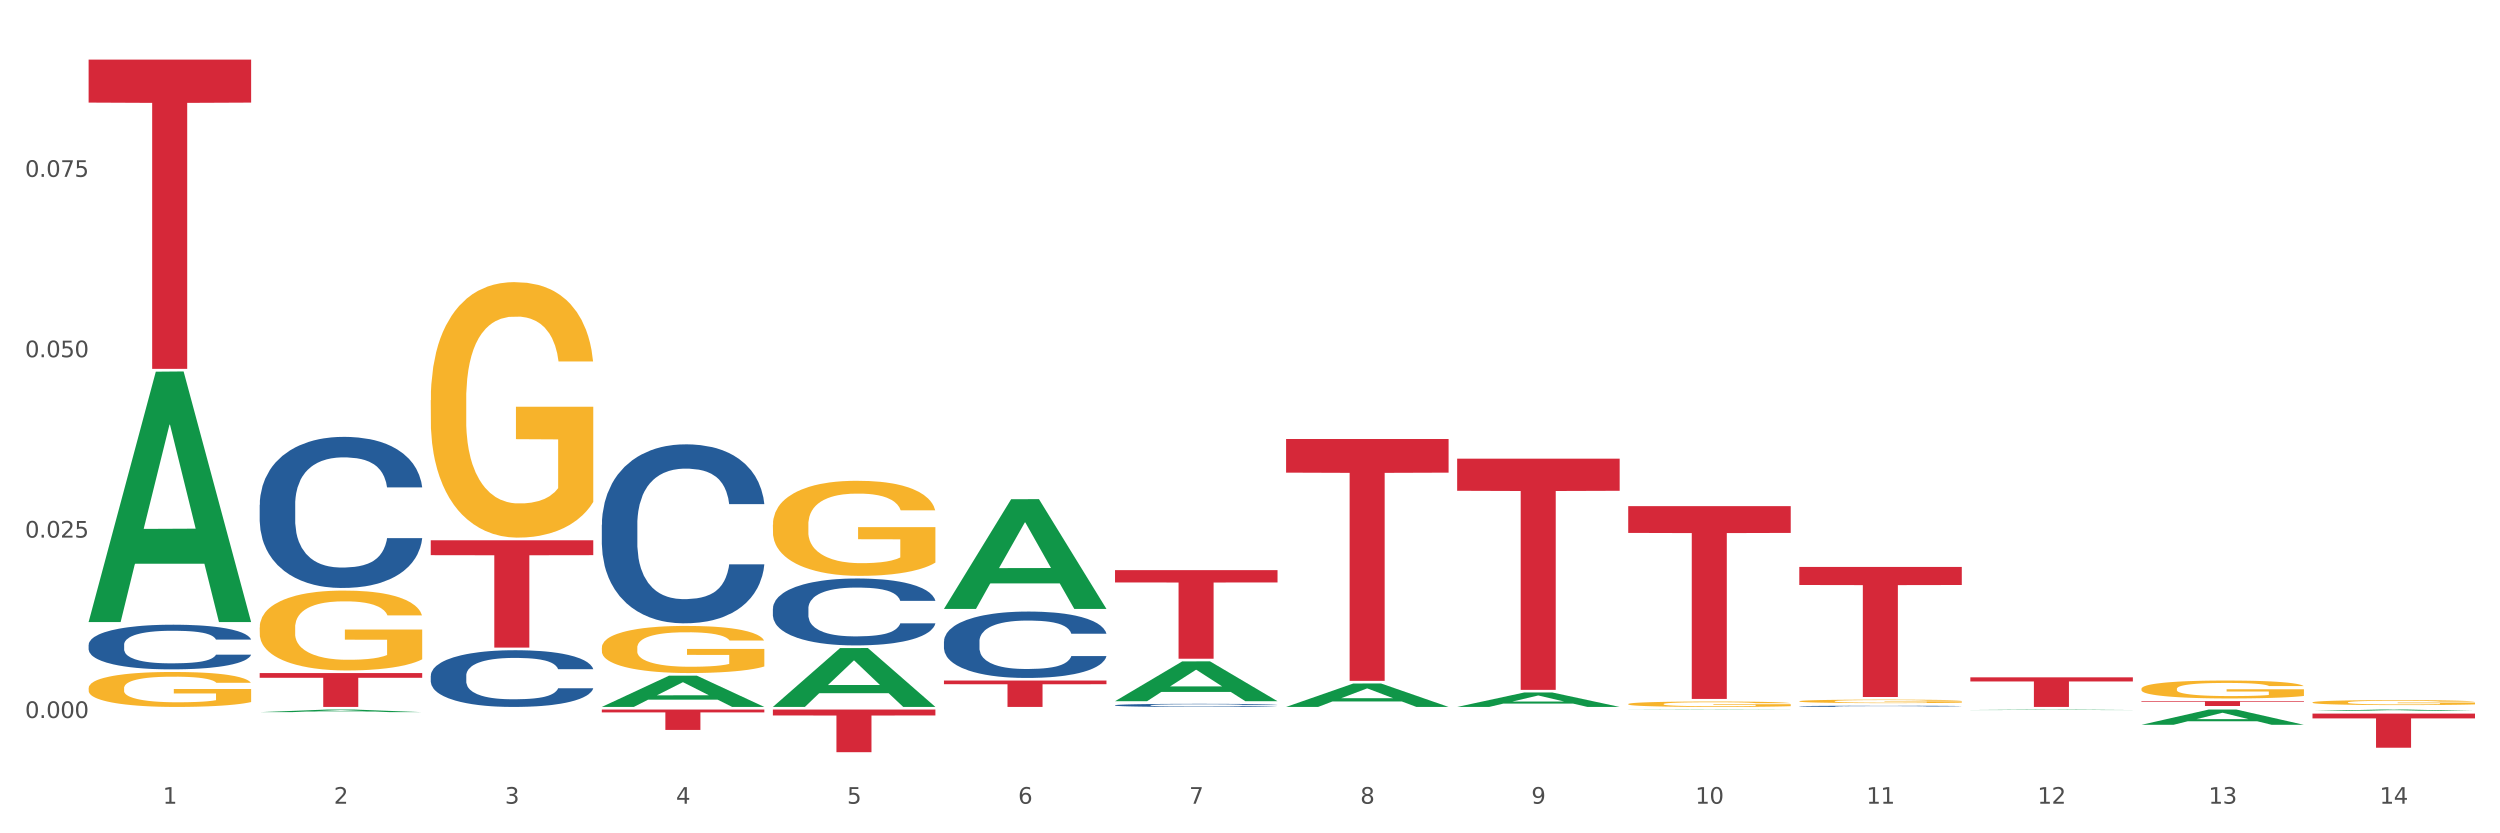 <?xml version="1.0" encoding="utf-8" standalone="no"?>
<!DOCTYPE svg PUBLIC "-//W3C//DTD SVG 1.1//EN"
  "http://www.w3.org/Graphics/SVG/1.1/DTD/svg11.dtd">
<svg xmlns:xlink="http://www.w3.org/1999/xlink" width="1080pt" height="360pt" viewBox="0 0 1080 360" xmlns="http://www.w3.org/2000/svg" version="1.1">
 <rect x="0" y="0" width="1080" height="360" fill="#333333" stroke="none"/>
 <defs>
  <style type="text/css">*{stroke-linejoin: round; stroke-linecap: butt}</style>
 </defs>
 <g id="figure_1">
  <g id="patch_1">
   <path d="M 0 360 
L 1080 360 
L 1080 0 
L 0 0 
z
" style="fill: #ffffff; stroke: #ffffff; stroke-linejoin: miter"/>
  </g>
  <g id="axes_1">
   <g id="matplotlib.axis_1">
    <g id="xtick_1">
     <g id="text_1">
      <!-- 1 -->
      <g style="fill: #4d4d4d" transform="translate(70.332 347.204) scale(0.096 -0.096)">
       <defs>
        <path id="DejaVuSans-31" d="M 794 531 
L 1825 531 
L 1825 4091 
L 703 3866 
L 703 4441 
L 1819 4666 
L 2450 4666 
L 2450 531 
L 3481 531 
L 3481 0 
L 794 0 
L 794 531 
z
" transform="scale(0.016)"/>
       </defs>
       <use xlink:href="#DejaVuSans-31"/>
      </g>
     </g>
    </g>
    <g id="xtick_2">
     <g id="text_2">
      <!-- 2 -->
      <g style="fill: #4d4d4d" transform="translate(144.233 347.204) scale(0.096 -0.096)">
       <defs>
        <path id="DejaVuSans-32" d="M 1228 531 
L 3431 531 
L 3431 0 
L 469 0 
L 469 531 
Q 828 903 1448 1529 
Q 2069 2156 2228 2338 
Q 2531 2678 2651 2914 
Q 2772 3150 2772 3378 
Q 2772 3750 2511 3984 
Q 2250 4219 1831 4219 
Q 1534 4219 1204 4116 
Q 875 4013 500 3803 
L 500 4441 
Q 881 4594 1212 4672 
Q 1544 4750 1819 4750 
Q 2544 4750 2975 4387 
Q 3406 4025 3406 3419 
Q 3406 3131 3298 2873 
Q 3191 2616 2906 2266 
Q 2828 2175 2409 1742 
Q 1991 1309 1228 531 
z
" transform="scale(0.016)"/>
       </defs>
       <use xlink:href="#DejaVuSans-32"/>
      </g>
     </g>
    </g>
    <g id="xtick_3">
     <g id="text_3">
      <!-- 3 -->
      <g style="fill: #4d4d4d" transform="translate(218.134 347.204) scale(0.096 -0.096)">
       <defs>
        <path id="DejaVuSans-33" d="M 2597 2516 
Q 3050 2419 3304 2112 
Q 3559 1806 3559 1356 
Q 3559 666 3084 287 
Q 2609 -91 1734 -91 
Q 1441 -91 1130 -33 
Q 819 25 488 141 
L 488 750 
Q 750 597 1062 519 
Q 1375 441 1716 441 
Q 2309 441 2620 675 
Q 2931 909 2931 1356 
Q 2931 1769 2642 2001 
Q 2353 2234 1838 2234 
L 1294 2234 
L 1294 2753 
L 1863 2753 
Q 2328 2753 2575 2939 
Q 2822 3125 2822 3475 
Q 2822 3834 2567 4026 
Q 2313 4219 1838 4219 
Q 1578 4219 1281 4162 
Q 984 4106 628 3988 
L 628 4550 
Q 988 4650 1302 4700 
Q 1616 4750 1894 4750 
Q 2613 4750 3031 4423 
Q 3450 4097 3450 3541 
Q 3450 3153 3228 2886 
Q 3006 2619 2597 2516 
z
" transform="scale(0.016)"/>
       </defs>
       <use xlink:href="#DejaVuSans-33"/>
      </g>
     </g>
    </g>
    <g id="xtick_4">
     <g id="text_4">
      <!-- 4 -->
      <g style="fill: #4d4d4d" transform="translate(292.034 347.204) scale(0.096 -0.096)">
       <defs>
        <path id="DejaVuSans-34" d="M 2419 4116 
L 825 1625 
L 2419 1625 
L 2419 4116 
z
M 2253 4666 
L 3047 4666 
L 3047 1625 
L 3713 1625 
L 3713 1100 
L 3047 1100 
L 3047 0 
L 2419 0 
L 2419 1100 
L 313 1100 
L 313 1709 
L 2253 4666 
z
" transform="scale(0.016)"/>
       </defs>
       <use xlink:href="#DejaVuSans-34"/>
      </g>
     </g>
    </g>
    <g id="xtick_5">
     <g id="text_5">
      <!-- 5 -->
      <g style="fill: #4d4d4d" transform="translate(365.935 347.204) scale(0.096 -0.096)">
       <defs>
        <path id="DejaVuSans-35" d="M 691 4666 
L 3169 4666 
L 3169 4134 
L 1269 4134 
L 1269 2991 
Q 1406 3038 1543 3061 
Q 1681 3084 1819 3084 
Q 2600 3084 3056 2656 
Q 3513 2228 3513 1497 
Q 3513 744 3044 326 
Q 2575 -91 1722 -91 
Q 1428 -91 1123 -41 
Q 819 9 494 109 
L 494 744 
Q 775 591 1075 516 
Q 1375 441 1709 441 
Q 2250 441 2565 725 
Q 2881 1009 2881 1497 
Q 2881 1984 2565 2268 
Q 2250 2553 1709 2553 
Q 1456 2553 1204 2497 
Q 953 2441 691 2322 
L 691 4666 
z
" transform="scale(0.016)"/>
       </defs>
       <use xlink:href="#DejaVuSans-35"/>
      </g>
     </g>
    </g>
    <g id="xtick_6">
     <g id="text_6">
      <!-- 6 -->
      <g style="fill: #4d4d4d" transform="translate(439.836 347.204) scale(0.096 -0.096)">
       <defs>
        <path id="DejaVuSans-36" d="M 2113 2584 
Q 1688 2584 1439 2293 
Q 1191 2003 1191 1497 
Q 1191 994 1439 701 
Q 1688 409 2113 409 
Q 2538 409 2786 701 
Q 3034 994 3034 1497 
Q 3034 2003 2786 2293 
Q 2538 2584 2113 2584 
z
M 3366 4563 
L 3366 3988 
Q 3128 4100 2886 4159 
Q 2644 4219 2406 4219 
Q 1781 4219 1451 3797 
Q 1122 3375 1075 2522 
Q 1259 2794 1537 2939 
Q 1816 3084 2150 3084 
Q 2853 3084 3261 2657 
Q 3669 2231 3669 1497 
Q 3669 778 3244 343 
Q 2819 -91 2113 -91 
Q 1303 -91 875 529 
Q 447 1150 447 2328 
Q 447 3434 972 4092 
Q 1497 4750 2381 4750 
Q 2619 4750 2861 4703 
Q 3103 4656 3366 4563 
z
" transform="scale(0.016)"/>
       </defs>
       <use xlink:href="#DejaVuSans-36"/>
      </g>
     </g>
    </g>
    <g id="xtick_7">
     <g id="text_7">
      <!-- 7 -->
      <g style="fill: #4d4d4d" transform="translate(513.737 347.204) scale(0.096 -0.096)">
       <defs>
        <path id="DejaVuSans-37" d="M 525 4666 
L 3525 4666 
L 3525 4397 
L 1831 0 
L 1172 0 
L 2766 4134 
L 525 4134 
L 525 4666 
z
" transform="scale(0.016)"/>
       </defs>
       <use xlink:href="#DejaVuSans-37"/>
      </g>
     </g>
    </g>
    <g id="xtick_8">
     <g id="text_8">
      <!-- 8 -->
      <g style="fill: #4d4d4d" transform="translate(587.638 347.204) scale(0.096 -0.096)">
       <defs>
        <path id="DejaVuSans-38" d="M 2034 2216 
Q 1584 2216 1326 1975 
Q 1069 1734 1069 1313 
Q 1069 891 1326 650 
Q 1584 409 2034 409 
Q 2484 409 2743 651 
Q 3003 894 3003 1313 
Q 3003 1734 2745 1975 
Q 2488 2216 2034 2216 
z
M 1403 2484 
Q 997 2584 770 2862 
Q 544 3141 544 3541 
Q 544 4100 942 4425 
Q 1341 4750 2034 4750 
Q 2731 4750 3128 4425 
Q 3525 4100 3525 3541 
Q 3525 3141 3298 2862 
Q 3072 2584 2669 2484 
Q 3125 2378 3379 2068 
Q 3634 1759 3634 1313 
Q 3634 634 3220 271 
Q 2806 -91 2034 -91 
Q 1263 -91 848 271 
Q 434 634 434 1313 
Q 434 1759 690 2068 
Q 947 2378 1403 2484 
z
M 1172 3481 
Q 1172 3119 1398 2916 
Q 1625 2713 2034 2713 
Q 2441 2713 2670 2916 
Q 2900 3119 2900 3481 
Q 2900 3844 2670 4047 
Q 2441 4250 2034 4250 
Q 1625 4250 1398 4047 
Q 1172 3844 1172 3481 
z
" transform="scale(0.016)"/>
       </defs>
       <use xlink:href="#DejaVuSans-38"/>
      </g>
     </g>
    </g>
    <g id="xtick_9">
     <g id="text_9">
      <!-- 9 -->
      <g style="fill: #4d4d4d" transform="translate(661.539 347.204) scale(0.096 -0.096)">
       <defs>
        <path id="DejaVuSans-39" d="M 703 97 
L 703 672 
Q 941 559 1184 500 
Q 1428 441 1663 441 
Q 2288 441 2617 861 
Q 2947 1281 2994 2138 
Q 2813 1869 2534 1725 
Q 2256 1581 1919 1581 
Q 1219 1581 811 2004 
Q 403 2428 403 3163 
Q 403 3881 828 4315 
Q 1253 4750 1959 4750 
Q 2769 4750 3195 4129 
Q 3622 3509 3622 2328 
Q 3622 1225 3098 567 
Q 2575 -91 1691 -91 
Q 1453 -91 1209 -44 
Q 966 3 703 97 
z
M 1959 2075 
Q 2384 2075 2632 2365 
Q 2881 2656 2881 3163 
Q 2881 3666 2632 3958 
Q 2384 4250 1959 4250 
Q 1534 4250 1286 3958 
Q 1038 3666 1038 3163 
Q 1038 2656 1286 2365 
Q 1534 2075 1959 2075 
z
" transform="scale(0.016)"/>
       </defs>
       <use xlink:href="#DejaVuSans-39"/>
      </g>
     </g>
    </g>
    <g id="xtick_10">
     <g id="text_10">
      <!-- 10 -->
      <g style="fill: #4d4d4d" transform="translate(732.386 347.204) scale(0.096 -0.096)">
       <defs>
        <path id="DejaVuSans-30" d="M 2034 4250 
Q 1547 4250 1301 3770 
Q 1056 3291 1056 2328 
Q 1056 1369 1301 889 
Q 1547 409 2034 409 
Q 2525 409 2770 889 
Q 3016 1369 3016 2328 
Q 3016 3291 2770 3770 
Q 2525 4250 2034 4250 
z
M 2034 4750 
Q 2819 4750 3233 4129 
Q 3647 3509 3647 2328 
Q 3647 1150 3233 529 
Q 2819 -91 2034 -91 
Q 1250 -91 836 529 
Q 422 1150 422 2328 
Q 422 3509 836 4129 
Q 1250 4750 2034 4750 
z
" transform="scale(0.016)"/>
       </defs>
       <use xlink:href="#DejaVuSans-31"/>
       <use xlink:href="#DejaVuSans-30" transform="translate(63.623 0)"/>
      </g>
     </g>
    </g>
    <g id="xtick_11">
     <g id="text_11">
      <!-- 11 -->
      <g style="fill: #4d4d4d" transform="translate(806.287 347.204) scale(0.096 -0.096)">
       <use xlink:href="#DejaVuSans-31"/>
       <use xlink:href="#DejaVuSans-31" transform="translate(63.623 0)"/>
      </g>
     </g>
    </g>
    <g id="xtick_12">
     <g id="text_12">
      <!-- 12 -->
      <g style="fill: #4d4d4d" transform="translate(880.187 347.204) scale(0.096 -0.096)">
       <use xlink:href="#DejaVuSans-31"/>
       <use xlink:href="#DejaVuSans-32" transform="translate(63.623 0)"/>
      </g>
     </g>
    </g>
    <g id="xtick_13">
     <g id="text_13">
      <!-- 13 -->
      <g style="fill: #4d4d4d" transform="translate(954.088 347.204) scale(0.096 -0.096)">
       <use xlink:href="#DejaVuSans-31"/>
       <use xlink:href="#DejaVuSans-33" transform="translate(63.623 0)"/>
      </g>
     </g>
    </g>
    <g id="xtick_14">
     <g id="text_14">
      <!-- 14 -->
      <g style="fill: #4d4d4d" transform="translate(1027.989 347.204) scale(0.096 -0.096)">
       <use xlink:href="#DejaVuSans-31"/>
       <use xlink:href="#DejaVuSans-34" transform="translate(63.623 0)"/>
      </g>
     </g>
    </g>
    <g id="xtick_15"/>
    <g id="xtick_16"/>
    <g id="xtick_17"/>
    <g id="xtick_18"/>
    <g id="xtick_19"/>
    <g id="xtick_20"/>
    <g id="xtick_21"/>
    <g id="xtick_22"/>
    <g id="xtick_23"/>
    <g id="xtick_24"/>
    <g id="xtick_25"/>
    <g id="xtick_26"/>
    <g id="xtick_27"/>
   </g>
   <g id="matplotlib.axis_2">
    <g id="ytick_1">
     <g id="text_15">
      <!-- 0.000 -->
      <g style="fill: #4d4d4d" transform="translate(10.8 310.172) scale(0.096 -0.096)">
       <defs>
        <path id="DejaVuSans-2e" d="M 684 794 
L 1344 794 
L 1344 0 
L 684 0 
L 684 794 
z
" transform="scale(0.016)"/>
       </defs>
       <use xlink:href="#DejaVuSans-30"/>
       <use xlink:href="#DejaVuSans-2e" transform="translate(63.623 0)"/>
       <use xlink:href="#DejaVuSans-30" transform="translate(95.41 0)"/>
       <use xlink:href="#DejaVuSans-30" transform="translate(159.033 0)"/>
       <use xlink:href="#DejaVuSans-30" transform="translate(222.656 0)"/>
      </g>
     </g>
    </g>
    <g id="ytick_2">
     <g id="text_16">
      <!-- 0.025 -->
      <g style="fill: #4d4d4d" transform="translate(10.8 232.249) scale(0.096 -0.096)">
       <use xlink:href="#DejaVuSans-30"/>
       <use xlink:href="#DejaVuSans-2e" transform="translate(63.623 0)"/>
       <use xlink:href="#DejaVuSans-30" transform="translate(95.41 0)"/>
       <use xlink:href="#DejaVuSans-32" transform="translate(159.033 0)"/>
       <use xlink:href="#DejaVuSans-35" transform="translate(222.656 0)"/>
      </g>
     </g>
    </g>
    <g id="ytick_3">
     <g id="text_17">
      <!-- 0.050 -->
      <g style="fill: #4d4d4d" transform="translate(10.8 154.327) scale(0.096 -0.096)">
       <use xlink:href="#DejaVuSans-30"/>
       <use xlink:href="#DejaVuSans-2e" transform="translate(63.623 0)"/>
       <use xlink:href="#DejaVuSans-30" transform="translate(95.41 0)"/>
       <use xlink:href="#DejaVuSans-35" transform="translate(159.033 0)"/>
       <use xlink:href="#DejaVuSans-30" transform="translate(222.656 0)"/>
      </g>
     </g>
    </g>
    <g id="ytick_4">
     <g id="text_18">
      <!-- 0.075 -->
      <g style="fill: #4d4d4d" transform="translate(10.8 76.405) scale(0.096 -0.096)">
       <use xlink:href="#DejaVuSans-30"/>
       <use xlink:href="#DejaVuSans-2e" transform="translate(63.623 0)"/>
       <use xlink:href="#DejaVuSans-30" transform="translate(95.41 0)"/>
       <use xlink:href="#DejaVuSans-37" transform="translate(159.033 0)"/>
       <use xlink:href="#DejaVuSans-35" transform="translate(222.656 0)"/>
      </g>
     </g>
    </g>
    <g id="ytick_5"/>
    <g id="ytick_6"/>
    <g id="ytick_7"/>
    <g id="ytick_8"/>
   </g>
   <g id="PolyCollection_1">
    <path d="M 38.283 268.543 
L 38.355 268.441 
L 67.306 160.567 
L 79.321 160.465 
L 108.489 268.746 
L 94.592 268.746 
L 88.296 243.531 
L 58.404 243.531 
L 58.187 243.938 
L 52.107 268.746 
L 38.283 268.746 
L 38.283 268.543 
L 62.167 228.484 
L 84.532 228.382 
L 73.458 183.545 
L 73.314 183.342 
L 73.169 183.647 
L 62.095 228.382 
L 62.167 228.484 
L 38.283 268.543 
z
" clip-path="url(#p40fab00dda)" style="fill: #109648"/>
    <path d="M 925.093 297.568 
L 925.176 297.561 
L 925.176 297.306 
L 925.342 297.087 
L 926.171 296.557 
L 927.414 296.118 
L 928.326 295.885 
L 929.238 295.694 
L 930.315 295.503 
L 931.641 295.305 
L 934.045 295.015 
L 935.537 294.866 
L 937.361 294.711 
L 940.676 294.484 
L 943.08 294.357 
L 945.567 294.251 
L 949.628 294.124 
L 952.28 294.067 
L 955.099 294.024 
L 958.497 293.996 
L 961.067 293.989 
L 966.703 294.01 
L 971.51 294.074 
L 973.831 294.124 
L 976.815 294.208 
L 978.39 294.265 
L 980.96 294.378 
L 983.612 294.527 
L 985.436 294.654 
L 988.171 294.894 
L 990.243 295.135 
L 992.149 295.432 
L 993.144 295.637 
L 993.89 295.828 
L 994.553 296.047 
L 995.216 296.394 
L 980.296 296.394 
L 979.716 296.146 
L 978.805 295.913 
L 977.478 295.687 
L 976.318 295.545 
L 974.329 295.368 
L 972.505 295.255 
L 970.599 295.17 
L 968.278 295.1 
L 966.454 295.064 
L 963.885 295.036 
L 958.829 295.043 
L 955.43 295.1 
L 953.109 295.17 
L 951.617 295.234 
L 950.291 295.305 
L 948.799 295.404 
L 947.059 295.552 
L 945.815 295.687 
L 944.572 295.856 
L 943.577 296.026 
L 942.665 296.224 
L 941.92 296.436 
L 941.339 296.656 
L 940.842 296.924 
L 940.428 297.37 
L 940.428 298.339 
L 940.593 298.558 
L 941.008 298.848 
L 941.505 299.068 
L 942.334 299.329 
L 943.08 299.506 
L 944.489 299.761 
L 946.064 299.973 
L 947.307 300.107 
L 948.551 300.22 
L 950.706 300.376 
L 953.109 300.503 
L 955.182 300.581 
L 958 300.652 
L 959.906 300.68 
L 961.564 300.694 
L 965.625 300.694 
L 968.526 300.673 
L 971.759 300.624 
L 974.246 300.56 
L 976.318 300.482 
L 978.639 300.355 
L 980.131 300.235 
L 980.131 298.756 
L 961.895 298.749 
L 961.895 297.766 
L 995.299 297.766 
L 995.299 300.652 
L 993.89 300.8 
L 992.315 300.935 
L 990.657 301.055 
L 988.171 301.204 
L 985.187 301.345 
L 982.534 301.444 
L 979.716 301.529 
L 976.401 301.607 
L 972.091 301.677 
L 969.438 301.706 
L 966.123 301.727 
L 962.227 301.734 
L 958.829 301.72 
L 955.513 301.685 
L 952.032 301.621 
L 948.633 301.529 
L 946.064 301.437 
L 943.494 301.324 
L 940.759 301.175 
L 938.604 301.034 
L 936.946 300.906 
L 935.123 300.744 
L 933.133 300.532 
L 931.641 300.341 
L 930.315 300.143 
L 928.906 299.888 
L 927.912 299.669 
L 926.917 299.393 
L 926.337 299.188 
L 925.674 298.869 
L 925.176 298.424 
L 925.093 297.568 
z
" clip-path="url(#p40fab00dda)" style="fill: #f7b32b"/>
    <path d="M 998.994 303.442 
L 999.077 303.44 
L 999.077 303.37 
L 999.243 303.309 
L 1000.072 303.162 
L 1001.315 303.04 
L 1002.227 302.975 
L 1003.139 302.923 
L 1004.216 302.87 
L 1005.542 302.815 
L 1007.946 302.734 
L 1009.438 302.693 
L 1011.262 302.65 
L 1014.577 302.587 
L 1016.981 302.552 
L 1019.467 302.523 
L 1023.529 302.487 
L 1026.181 302.472 
L 1029 302.46 
L 1032.398 302.452 
L 1034.967 302.45 
L 1040.604 302.456 
L 1045.411 302.474 
L 1047.732 302.487 
L 1050.716 302.511 
L 1052.291 302.527 
L 1054.86 302.558 
L 1057.513 302.599 
L 1059.336 302.634 
L 1062.072 302.701 
L 1064.144 302.768 
L 1066.05 302.85 
L 1067.045 302.907 
L 1067.791 302.96 
L 1068.454 303.021 
L 1069.117 303.117 
L 1054.197 303.117 
L 1053.617 303.048 
L 1052.705 302.983 
L 1051.379 302.921 
L 1050.219 302.881 
L 1048.229 302.832 
L 1046.406 302.801 
L 1044.499 302.777 
L 1042.179 302.758 
L 1040.355 302.748 
L 1037.786 302.74 
L 1032.729 302.742 
L 1029.331 302.758 
L 1027.01 302.777 
L 1025.518 302.795 
L 1024.192 302.815 
L 1022.7 302.842 
L 1020.959 302.883 
L 1019.716 302.921 
L 1018.473 302.968 
L 1017.478 303.015 
L 1016.566 303.07 
L 1015.82 303.128 
L 1015.24 303.189 
L 1014.743 303.264 
L 1014.328 303.387 
L 1014.328 303.656 
L 1014.494 303.717 
L 1014.909 303.797 
L 1015.406 303.858 
L 1016.235 303.93 
L 1016.981 303.979 
L 1018.39 304.05 
L 1019.965 304.109 
L 1021.208 304.146 
L 1022.451 304.177 
L 1024.606 304.22 
L 1027.01 304.256 
L 1029.082 304.277 
L 1031.901 304.297 
L 1033.807 304.305 
L 1035.465 304.309 
L 1039.526 304.309 
L 1042.427 304.303 
L 1045.66 304.289 
L 1048.147 304.271 
L 1050.219 304.25 
L 1052.54 304.214 
L 1054.032 304.181 
L 1054.032 303.771 
L 1035.796 303.769 
L 1035.796 303.497 
L 1069.2 303.497 
L 1069.2 304.297 
L 1067.791 304.338 
L 1066.216 304.375 
L 1064.558 304.409 
L 1062.072 304.45 
L 1059.088 304.489 
L 1056.435 304.516 
L 1053.617 304.54 
L 1050.302 304.561 
L 1045.991 304.581 
L 1043.339 304.589 
L 1040.024 304.595 
L 1036.128 304.597 
L 1032.729 304.593 
L 1029.414 304.583 
L 1025.933 304.565 
L 1022.534 304.54 
L 1019.965 304.514 
L 1017.395 304.483 
L 1014.66 304.442 
L 1012.505 304.403 
L 1010.847 304.367 
L 1009.024 304.322 
L 1007.034 304.264 
L 1005.542 304.211 
L 1004.216 304.156 
L 1002.807 304.085 
L 1001.812 304.024 
L 1000.818 303.948 
L 1000.237 303.891 
L 999.574 303.803 
L 999.077 303.679 
L 998.994 303.442 
z
" clip-path="url(#p40fab00dda)" style="fill: #f7b32b"/>
    <path d="M 38.283 25.759 
L 108.489 25.759 
L 108.489 44.323 
L 80.872 44.449 
L 80.872 159.342 
L 65.733 159.342 
L 65.733 44.449 
L 38.283 44.323 
L 38.283 25.885 
L 38.283 25.759 
z
" clip-path="url(#p40fab00dda)" style="fill: #d62839"/>
    <path d="M 112.184 290.768 
L 182.39 290.768 
L 182.39 292.802 
L 154.773 292.815 
L 154.773 305.401 
L 139.634 305.401 
L 139.634 292.815 
L 112.184 292.802 
L 112.184 290.782 
L 112.184 290.768 
z
" clip-path="url(#p40fab00dda)" style="fill: #d62839"/>
    <path d="M 186.085 233.384 
L 256.291 233.384 
L 256.291 239.83 
L 228.674 239.874 
L 228.674 279.77 
L 213.535 279.77 
L 213.535 239.874 
L 186.085 239.83 
L 186.085 233.428 
L 186.085 233.384 
z
" clip-path="url(#p40fab00dda)" style="fill: #d62839"/>
    <path d="M 259.986 306.524 
L 330.191 306.524 
L 330.191 307.75 
L 302.575 307.758 
L 302.575 315.344 
L 287.436 315.344 
L 287.436 307.758 
L 259.986 307.75 
L 259.986 306.533 
L 259.986 306.524 
z
" clip-path="url(#p40fab00dda)" style="fill: #d62839"/>
    <path d="M 333.886 306.524 
L 404.092 306.524 
L 404.092 309.085 
L 376.476 309.102 
L 376.476 324.95 
L 361.337 324.95 
L 361.337 309.102 
L 333.886 309.085 
L 333.886 306.542 
L 333.886 306.524 
z
" clip-path="url(#p40fab00dda)" style="fill: #d62839"/>
    <path d="M 407.787 294.002 
L 477.993 294.002 
L 477.993 295.586 
L 450.377 295.597 
L 450.377 305.401 
L 435.237 305.401 
L 435.237 295.597 
L 407.787 295.586 
L 407.787 294.013 
L 407.787 294.002 
z
" clip-path="url(#p40fab00dda)" style="fill: #d62839"/>
    <path d="M 777.292 305.11 
L 777.375 305.11 
L 777.375 305.096 
L 777.624 305.078 
L 778.536 305.044 
L 779.698 305.018 
L 781.69 304.989 
L 782.769 304.976 
L 784.179 304.962 
L 787.084 304.939 
L 790.403 304.92 
L 792.727 304.909 
L 794.47 304.903 
L 798.37 304.891 
L 800.611 304.885 
L 802.934 304.881 
L 804.926 304.878 
L 808.245 304.875 
L 810.901 304.873 
L 813.971 304.873 
L 816.544 304.873 
L 819.946 304.875 
L 824.925 304.881 
L 826.834 304.884 
L 829.407 304.89 
L 832.062 304.898 
L 834.22 304.906 
L 836.709 304.917 
L 839.282 304.931 
L 841.771 304.949 
L 843.514 304.966 
L 844.925 304.984 
L 846.17 305.006 
L 847.082 305.03 
L 847.497 305.049 
L 832.311 305.049 
L 831.896 305.032 
L 831.066 305.012 
L 830.236 304.999 
L 829.324 304.989 
L 827.913 304.976 
L 826.668 304.969 
L 824.593 304.96 
L 822.685 304.954 
L 821.108 304.95 
L 819.199 304.948 
L 815.133 304.945 
L 812.229 304.945 
L 810.403 304.946 
L 808.162 304.948 
L 806.254 304.951 
L 804.013 304.957 
L 802.27 304.963 
L 800.528 304.972 
L 799.532 304.977 
L 798.038 304.988 
L 797.042 304.997 
L 795.714 305.012 
L 794.968 305.022 
L 793.64 305.05 
L 793.059 305.07 
L 792.81 305.084 
L 792.644 305.1 
L 792.644 305.175 
L 793.142 305.209 
L 793.557 305.223 
L 794.221 305.24 
L 795.465 305.261 
L 797.291 305.282 
L 799.2 305.297 
L 800.777 305.306 
L 802.27 305.313 
L 803.764 305.318 
L 805.59 305.323 
L 807.083 305.326 
L 809.324 305.328 
L 811.98 305.33 
L 814.054 305.33 
L 818.286 305.327 
L 820.195 305.325 
L 822.021 305.322 
L 824.012 305.316 
L 825.589 305.311 
L 826.502 305.306 
L 827.996 305.297 
L 829.158 305.287 
L 830.153 305.276 
L 830.817 305.267 
L 831.564 305.252 
L 832.145 305.236 
L 832.311 305.227 
L 847.497 305.227 
L 847.165 305.244 
L 846.585 305.261 
L 845.423 305.284 
L 844.51 305.297 
L 843.099 305.313 
L 841.605 305.327 
L 839.531 305.341 
L 837.622 305.353 
L 835.63 305.362 
L 833.473 305.371 
L 829.573 305.383 
L 828.162 305.386 
L 825.174 305.392 
L 822.851 305.396 
L 819.448 305.399 
L 815.963 305.401 
L 812.312 305.401 
L 809.075 305.4 
L 805.507 305.397 
L 803.266 305.395 
L 800.777 305.39 
L 797.872 305.383 
L 795.134 305.375 
L 792.561 305.366 
L 790.154 305.355 
L 787.914 305.342 
L 785.009 305.321 
L 782.852 305.301 
L 781.275 305.282 
L 780.196 305.266 
L 779.117 305.246 
L 778.536 305.232 
L 777.624 305.198 
L 777.292 305.167 
L 777.292 305.11 
z
" clip-path="url(#p40fab00dda)" style="fill: #255c99"/>
    <path d="M 481.688 304.66 
L 481.771 304.659 
L 481.771 304.624 
L 482.02 304.578 
L 482.933 304.492 
L 484.095 304.426 
L 486.086 304.35 
L 487.165 304.318 
L 488.576 304.283 
L 491.48 304.225 
L 494.8 304.176 
L 497.123 304.149 
L 498.866 304.131 
L 502.767 304.101 
L 505.007 304.087 
L 507.331 304.076 
L 509.322 304.069 
L 512.642 304.06 
L 515.297 304.056 
L 518.368 304.055 
L 520.94 304.056 
L 524.343 304.061 
L 529.322 304.076 
L 531.231 304.085 
L 533.803 304.099 
L 536.459 304.119 
L 538.616 304.139 
L 541.106 304.167 
L 543.678 304.204 
L 546.168 304.251 
L 547.911 304.294 
L 549.321 304.339 
L 550.566 304.395 
L 551.479 304.455 
L 551.894 304.505 
L 536.708 304.505 
L 536.293 304.46 
L 535.463 304.411 
L 534.633 304.377 
L 533.72 304.35 
L 532.309 304.32 
L 531.065 304.3 
L 528.99 304.277 
L 527.081 304.262 
L 525.505 304.253 
L 523.596 304.246 
L 519.53 304.238 
L 516.625 304.238 
L 514.799 304.241 
L 512.559 304.247 
L 510.65 304.256 
L 508.41 304.27 
L 506.667 304.286 
L 504.924 304.307 
L 503.928 304.322 
L 502.435 304.349 
L 501.439 304.371 
L 500.111 304.409 
L 499.364 304.436 
L 498.036 304.506 
L 497.455 304.558 
L 497.206 304.594 
L 497.04 304.633 
L 497.04 304.825 
L 497.538 304.911 
L 497.953 304.948 
L 498.617 304.99 
L 499.862 305.044 
L 501.688 305.096 
L 503.596 305.135 
L 505.173 305.158 
L 506.667 305.175 
L 508.161 305.189 
L 509.986 305.201 
L 511.48 305.208 
L 513.721 305.216 
L 516.376 305.219 
L 518.451 305.219 
L 522.683 305.213 
L 524.592 305.207 
L 526.417 305.199 
L 528.409 305.185 
L 529.986 305.17 
L 530.899 305.159 
L 532.392 305.136 
L 533.554 305.111 
L 534.55 305.083 
L 535.214 305.058 
L 535.961 305.021 
L 536.542 304.98 
L 536.708 304.958 
L 551.894 304.958 
L 551.562 305.002 
L 550.981 305.045 
L 549.819 305.103 
L 548.906 305.136 
L 547.496 305.176 
L 546.002 305.211 
L 543.927 305.249 
L 542.019 305.277 
L 540.027 305.302 
L 537.869 305.324 
L 533.969 305.355 
L 532.558 305.363 
L 529.571 305.378 
L 527.247 305.387 
L 523.845 305.395 
L 520.359 305.4 
L 516.708 305.401 
L 513.472 305.399 
L 509.903 305.392 
L 507.663 305.384 
L 505.173 305.373 
L 502.269 305.356 
L 499.53 305.335 
L 496.958 305.31 
L 494.551 305.282 
L 492.31 305.25 
L 489.406 305.197 
L 487.248 305.146 
L 485.671 305.098 
L 484.593 305.057 
L 483.514 305.006 
L 482.933 304.97 
L 482.02 304.884 
L 481.688 304.804 
L 481.688 304.66 
z
" clip-path="url(#p40fab00dda)" style="fill: #255c99"/>
    <path d="M 407.787 277.081 
L 407.87 277.054 
L 407.87 276.321 
L 408.119 275.325 
L 409.032 273.491 
L 410.194 272.102 
L 412.186 270.478 
L 413.264 269.797 
L 414.675 269.037 
L 417.58 267.806 
L 420.899 266.758 
L 423.223 266.181 
L 424.965 265.814 
L 428.866 265.159 
L 431.106 264.871 
L 433.43 264.635 
L 435.422 264.478 
L 438.741 264.295 
L 441.396 264.216 
L 444.467 264.19 
L 447.039 264.216 
L 450.442 264.321 
L 455.421 264.635 
L 457.33 264.819 
L 459.902 265.133 
L 462.558 265.552 
L 464.715 265.972 
L 467.205 266.574 
L 469.778 267.36 
L 472.267 268.356 
L 474.01 269.273 
L 475.421 270.242 
L 476.665 271.421 
L 477.578 272.705 
L 477.993 273.779 
L 462.807 273.779 
L 462.392 272.81 
L 461.562 271.762 
L 460.732 271.054 
L 459.819 270.478 
L 458.409 269.823 
L 457.164 269.404 
L 455.089 268.906 
L 453.18 268.592 
L 451.604 268.408 
L 449.695 268.251 
L 445.629 268.094 
L 442.724 268.094 
L 440.899 268.146 
L 438.658 268.277 
L 436.749 268.461 
L 434.509 268.775 
L 432.766 269.116 
L 431.023 269.561 
L 430.027 269.875 
L 428.534 270.452 
L 427.538 270.923 
L 426.21 271.736 
L 425.463 272.312 
L 424.135 273.805 
L 423.555 274.906 
L 423.306 275.666 
L 423.14 276.504 
L 423.14 280.591 
L 423.638 282.425 
L 424.052 283.211 
L 424.716 284.102 
L 425.961 285.255 
L 427.787 286.382 
L 429.695 287.194 
L 431.272 287.692 
L 432.766 288.058 
L 434.26 288.347 
L 436.085 288.609 
L 437.579 288.766 
L 439.82 288.923 
L 442.475 289.002 
L 444.55 289.002 
L 448.782 288.871 
L 450.691 288.74 
L 452.517 288.556 
L 454.508 288.268 
L 456.085 287.954 
L 456.998 287.718 
L 458.492 287.22 
L 459.653 286.696 
L 460.649 286.093 
L 461.313 285.569 
L 462.06 284.783 
L 462.641 283.893 
L 462.807 283.421 
L 477.993 283.421 
L 477.661 284.364 
L 477.08 285.281 
L 475.918 286.513 
L 475.006 287.22 
L 473.595 288.085 
L 472.101 288.818 
L 470.027 289.63 
L 468.118 290.233 
L 466.126 290.757 
L 463.969 291.229 
L 460.068 291.884 
L 458.657 292.067 
L 455.67 292.381 
L 453.346 292.565 
L 449.944 292.748 
L 446.459 292.853 
L 442.807 292.879 
L 439.571 292.827 
L 436.002 292.67 
L 433.762 292.512 
L 431.272 292.277 
L 428.368 291.91 
L 425.629 291.464 
L 423.057 290.94 
L 420.65 290.338 
L 418.409 289.657 
L 415.505 288.53 
L 413.347 287.43 
L 411.771 286.408 
L 410.692 285.543 
L 409.613 284.443 
L 409.032 283.683 
L 408.119 281.849 
L 407.787 280.146 
L 407.787 277.081 
z
" clip-path="url(#p40fab00dda)" style="fill: #255c99"/>
    <path d="M 777.292 302.936 
L 777.374 302.935 
L 777.374 302.885 
L 777.54 302.842 
L 778.369 302.738 
L 779.612 302.653 
L 780.524 302.607 
L 781.436 302.57 
L 782.514 302.533 
L 783.84 302.494 
L 786.243 302.437 
L 787.735 302.408 
L 789.559 302.378 
L 792.874 302.334 
L 795.278 302.309 
L 797.765 302.288 
L 801.826 302.263 
L 804.479 302.252 
L 807.297 302.244 
L 810.695 302.238 
L 813.265 302.237 
L 818.901 302.241 
L 823.709 302.254 
L 826.03 302.263 
L 829.013 302.28 
L 830.588 302.291 
L 833.158 302.313 
L 835.81 302.342 
L 837.634 302.367 
L 840.369 302.414 
L 842.441 302.461 
L 844.348 302.519 
L 845.342 302.559 
L 846.088 302.596 
L 846.751 302.639 
L 847.415 302.707 
L 832.495 302.707 
L 831.915 302.658 
L 831.003 302.613 
L 829.677 302.569 
L 828.516 302.541 
L 826.527 302.506 
L 824.703 302.484 
L 822.797 302.468 
L 820.476 302.454 
L 818.653 302.447 
L 816.083 302.442 
L 811.027 302.443 
L 807.628 302.454 
L 805.308 302.468 
L 803.816 302.48 
L 802.489 302.494 
L 800.997 302.513 
L 799.257 302.542 
L 798.014 302.569 
L 796.77 302.602 
L 795.776 302.635 
L 794.864 302.674 
L 794.118 302.715 
L 793.538 302.758 
L 793.04 302.81 
L 792.626 302.897 
L 792.626 303.087 
L 792.792 303.129 
L 793.206 303.186 
L 793.703 303.229 
L 794.532 303.28 
L 795.278 303.315 
L 796.687 303.364 
L 798.262 303.406 
L 799.505 303.432 
L 800.749 303.454 
L 802.904 303.484 
L 805.308 303.509 
L 807.38 303.524 
L 810.198 303.538 
L 812.104 303.544 
L 813.762 303.547 
L 817.824 303.547 
L 820.725 303.542 
L 823.957 303.533 
L 826.444 303.52 
L 828.516 303.505 
L 830.837 303.48 
L 832.329 303.457 
L 832.329 303.168 
L 814.094 303.167 
L 814.094 302.975 
L 847.497 302.975 
L 847.497 303.538 
L 846.088 303.567 
L 844.513 303.594 
L 842.856 303.617 
L 840.369 303.646 
L 837.385 303.674 
L 834.733 303.693 
L 831.915 303.71 
L 828.599 303.725 
L 824.289 303.739 
L 821.636 303.744 
L 818.321 303.748 
L 814.425 303.75 
L 811.027 303.747 
L 807.711 303.74 
L 804.23 303.728 
L 800.832 303.71 
L 798.262 303.692 
L 795.693 303.67 
L 792.957 303.64 
L 790.802 303.613 
L 789.145 303.588 
L 787.321 303.556 
L 785.332 303.515 
L 783.84 303.478 
L 782.514 303.439 
L 781.104 303.389 
L 780.11 303.346 
L 779.115 303.292 
L 778.535 303.252 
L 777.872 303.19 
L 777.374 303.103 
L 777.292 302.936 
z
" clip-path="url(#p40fab00dda)" style="fill: #f7b32b"/>
    <path d="M 333.886 262.896 
L 333.969 262.87 
L 333.969 262.13 
L 334.218 261.126 
L 335.131 259.278 
L 336.293 257.878 
L 338.285 256.241 
L 339.363 255.554 
L 340.774 254.788 
L 343.679 253.547 
L 346.998 252.49 
L 349.322 251.909 
L 351.064 251.54 
L 354.965 250.879 
L 357.205 250.589 
L 359.529 250.351 
L 361.521 250.193 
L 364.84 250.008 
L 367.496 249.929 
L 370.566 249.902 
L 373.139 249.929 
L 376.541 250.034 
L 381.52 250.351 
L 383.429 250.536 
L 386.001 250.853 
L 388.657 251.276 
L 390.815 251.698 
L 393.304 252.306 
L 395.877 253.098 
L 398.366 254.101 
L 400.109 255.026 
L 401.52 256.003 
L 402.764 257.191 
L 403.677 258.485 
L 404.092 259.568 
L 388.906 259.568 
L 388.491 258.591 
L 387.661 257.535 
L 386.831 256.822 
L 385.918 256.241 
L 384.508 255.58 
L 383.263 255.158 
L 381.188 254.656 
L 379.28 254.339 
L 377.703 254.154 
L 375.794 253.996 
L 371.728 253.837 
L 368.823 253.837 
L 366.998 253.89 
L 364.757 254.022 
L 362.848 254.207 
L 360.608 254.524 
L 358.865 254.867 
L 357.122 255.316 
L 356.127 255.633 
L 354.633 256.214 
L 353.637 256.69 
L 352.309 257.508 
L 351.562 258.089 
L 350.235 259.595 
L 349.654 260.704 
L 349.405 261.47 
L 349.239 262.315 
L 349.239 266.435 
L 349.737 268.284 
L 350.152 269.076 
L 350.816 269.974 
L 352.06 271.136 
L 353.886 272.272 
L 355.795 273.09 
L 357.371 273.592 
L 358.865 273.962 
L 360.359 274.252 
L 362.185 274.516 
L 363.678 274.675 
L 365.919 274.833 
L 368.574 274.913 
L 370.649 274.913 
L 374.881 274.78 
L 376.79 274.648 
L 378.616 274.464 
L 380.607 274.173 
L 382.184 273.856 
L 383.097 273.618 
L 384.591 273.117 
L 385.752 272.588 
L 386.748 271.981 
L 387.412 271.453 
L 388.159 270.661 
L 388.74 269.763 
L 388.906 269.287 
L 404.092 269.287 
L 403.76 270.238 
L 403.179 271.162 
L 402.018 272.404 
L 401.105 273.117 
L 399.694 273.988 
L 398.2 274.728 
L 396.126 275.546 
L 394.217 276.154 
L 392.225 276.682 
L 390.068 277.157 
L 386.167 277.818 
L 384.757 278.003 
L 381.769 278.319 
L 379.446 278.504 
L 376.043 278.689 
L 372.558 278.795 
L 368.906 278.821 
L 365.67 278.768 
L 362.102 278.61 
L 359.861 278.451 
L 357.371 278.214 
L 354.467 277.844 
L 351.728 277.395 
L 349.156 276.867 
L 346.749 276.259 
L 344.509 275.573 
L 341.604 274.437 
L 339.446 273.328 
L 337.87 272.298 
L 336.791 271.426 
L 335.712 270.317 
L 335.131 269.551 
L 334.218 267.703 
L 333.886 265.986 
L 333.886 262.896 
z
" clip-path="url(#p40fab00dda)" style="fill: #255c99"/>
    <path d="M 186.085 291.905 
L 186.168 291.883 
L 186.168 291.256 
L 186.417 290.406 
L 187.33 288.839 
L 188.491 287.653 
L 190.483 286.265 
L 191.562 285.683 
L 192.973 285.034 
L 195.877 283.982 
L 199.196 283.087 
L 201.52 282.595 
L 203.263 282.281 
L 207.163 281.722 
L 209.404 281.475 
L 211.727 281.274 
L 213.719 281.14 
L 217.038 280.983 
L 219.694 280.916 
L 222.764 280.894 
L 225.337 280.916 
L 228.739 281.005 
L 233.718 281.274 
L 235.627 281.431 
L 238.2 281.699 
L 240.855 282.057 
L 243.013 282.415 
L 245.502 282.93 
L 248.075 283.602 
L 250.565 284.452 
L 252.307 285.236 
L 253.718 286.064 
L 254.963 287.071 
L 255.876 288.168 
L 256.291 289.085 
L 241.104 289.085 
L 240.689 288.257 
L 239.859 287.362 
L 239.03 286.757 
L 238.117 286.265 
L 236.706 285.706 
L 235.461 285.347 
L 233.387 284.922 
L 231.478 284.654 
L 229.901 284.497 
L 227.992 284.363 
L 223.926 284.228 
L 221.022 284.228 
L 219.196 284.273 
L 216.955 284.385 
L 215.047 284.542 
L 212.806 284.81 
L 211.063 285.101 
L 209.321 285.482 
L 208.325 285.75 
L 206.831 286.243 
L 205.835 286.646 
L 204.508 287.339 
L 203.761 287.832 
L 202.433 289.108 
L 201.852 290.048 
L 201.603 290.697 
L 201.437 291.413 
L 201.437 294.904 
L 201.935 296.471 
L 202.35 297.143 
L 203.014 297.904 
L 204.259 298.888 
L 206.084 299.851 
L 207.993 300.545 
L 209.57 300.97 
L 211.063 301.283 
L 212.557 301.529 
L 214.383 301.753 
L 215.877 301.887 
L 218.117 302.022 
L 220.773 302.089 
L 222.847 302.089 
L 227.08 301.977 
L 228.988 301.865 
L 230.814 301.708 
L 232.806 301.462 
L 234.382 301.194 
L 235.295 300.992 
L 236.789 300.567 
L 237.951 300.119 
L 238.947 299.605 
L 239.61 299.157 
L 240.357 298.485 
L 240.938 297.724 
L 241.104 297.322 
L 256.291 297.322 
L 255.959 298.127 
L 255.378 298.911 
L 254.216 299.963 
L 253.303 300.567 
L 251.892 301.306 
L 250.399 301.932 
L 248.324 302.626 
L 246.415 303.141 
L 244.424 303.588 
L 242.266 303.991 
L 238.366 304.551 
L 236.955 304.708 
L 233.967 304.976 
L 231.644 305.133 
L 228.241 305.289 
L 224.756 305.379 
L 221.105 305.401 
L 217.868 305.357 
L 214.3 305.222 
L 212.059 305.088 
L 209.57 304.887 
L 206.665 304.573 
L 203.927 304.193 
L 201.354 303.745 
L 198.947 303.23 
L 196.707 302.648 
L 193.802 301.686 
L 191.645 300.746 
L 190.068 299.873 
L 188.989 299.135 
L 187.91 298.194 
L 187.33 297.545 
L 186.417 295.979 
L 186.085 294.524 
L 186.085 291.905 
z
" clip-path="url(#p40fab00dda)" style="fill: #255c99"/>
    <path d="M 112.184 218.055 
L 112.267 217.996 
L 112.267 216.326 
L 112.516 214.061 
L 113.429 209.888 
L 114.59 206.728 
L 116.582 203.031 
L 117.661 201.481 
L 119.072 199.752 
L 121.976 196.95 
L 125.296 194.566 
L 127.619 193.254 
L 129.362 192.419 
L 133.262 190.929 
L 135.503 190.273 
L 137.826 189.736 
L 139.818 189.379 
L 143.137 188.961 
L 145.793 188.783 
L 148.863 188.723 
L 151.436 188.783 
L 154.838 189.021 
L 159.818 189.736 
L 161.726 190.154 
L 164.299 190.869 
L 166.954 191.823 
L 169.112 192.777 
L 171.602 194.148 
L 174.174 195.937 
L 176.664 198.202 
L 178.406 200.289 
L 179.817 202.495 
L 181.062 205.178 
L 181.975 208.099 
L 182.39 210.543 
L 167.203 210.543 
L 166.788 208.338 
L 165.959 205.953 
L 165.129 204.343 
L 164.216 203.031 
L 162.805 201.541 
L 161.56 200.587 
L 159.486 199.454 
L 157.577 198.739 
L 156 198.322 
L 154.092 197.964 
L 150.025 197.606 
L 147.121 197.606 
L 145.295 197.725 
L 143.055 198.023 
L 141.146 198.441 
L 138.905 199.156 
L 137.163 199.931 
L 135.42 200.945 
L 134.424 201.66 
L 132.93 202.972 
L 131.934 204.045 
L 130.607 205.893 
L 129.86 207.205 
L 128.532 210.603 
L 127.951 213.107 
L 127.702 214.836 
L 127.536 216.744 
L 127.536 226.044 
L 128.034 230.218 
L 128.449 232.006 
L 129.113 234.033 
L 130.358 236.656 
L 132.183 239.22 
L 134.092 241.068 
L 135.669 242.201 
L 137.163 243.036 
L 138.656 243.692 
L 140.482 244.288 
L 141.976 244.645 
L 144.216 245.003 
L 146.872 245.182 
L 148.946 245.182 
L 153.179 244.884 
L 155.087 244.586 
L 156.913 244.168 
L 158.905 243.513 
L 160.481 242.797 
L 161.394 242.261 
L 162.888 241.128 
L 164.05 239.936 
L 165.046 238.564 
L 165.71 237.372 
L 166.456 235.583 
L 167.037 233.556 
L 167.203 232.483 
L 182.39 232.483 
L 182.058 234.629 
L 181.477 236.716 
L 180.315 239.518 
L 179.402 241.128 
L 177.991 243.095 
L 176.498 244.765 
L 174.423 246.613 
L 172.514 247.984 
L 170.523 249.176 
L 168.365 250.25 
L 164.465 251.74 
L 163.054 252.157 
L 160.067 252.873 
L 157.743 253.29 
L 154.341 253.707 
L 150.855 253.946 
L 147.204 254.006 
L 143.967 253.886 
L 140.399 253.529 
L 138.158 253.171 
L 135.669 252.634 
L 132.764 251.8 
L 130.026 250.786 
L 127.453 249.594 
L 125.047 248.223 
L 122.806 246.672 
L 119.902 244.109 
L 117.744 241.605 
L 116.167 239.28 
L 115.088 237.312 
L 114.01 234.808 
L 113.429 233.079 
L 112.516 228.906 
L 112.184 225.031 
L 112.184 218.055 
z
" clip-path="url(#p40fab00dda)" style="fill: #255c99"/>
    <path d="M 38.283 278.54 
L 38.366 278.523 
L 38.366 278.029 
L 38.615 277.359 
L 39.528 276.126 
L 40.69 275.192 
L 42.681 274.099 
L 43.76 273.641 
L 45.171 273.13 
L 48.075 272.301 
L 51.395 271.596 
L 53.718 271.209 
L 55.461 270.962 
L 59.361 270.521 
L 61.602 270.327 
L 63.926 270.169 
L 65.917 270.063 
L 69.237 269.94 
L 71.892 269.887 
L 74.963 269.869 
L 77.535 269.887 
L 80.938 269.957 
L 85.917 270.169 
L 87.825 270.292 
L 90.398 270.504 
L 93.053 270.786 
L 95.211 271.068 
L 97.701 271.473 
L 100.273 272.002 
L 102.763 272.671 
L 104.506 273.288 
L 105.916 273.94 
L 107.161 274.733 
L 108.074 275.597 
L 108.489 276.32 
L 93.302 276.32 
L 92.888 275.668 
L 92.058 274.963 
L 91.228 274.487 
L 90.315 274.099 
L 88.904 273.658 
L 87.659 273.376 
L 85.585 273.042 
L 83.676 272.83 
L 82.099 272.707 
L 80.191 272.601 
L 76.124 272.495 
L 73.22 272.495 
L 71.394 272.53 
L 69.154 272.619 
L 67.245 272.742 
L 65.004 272.953 
L 63.262 273.183 
L 61.519 273.482 
L 60.523 273.694 
L 59.029 274.081 
L 58.034 274.399 
L 56.706 274.945 
L 55.959 275.333 
L 54.631 276.337 
L 54.05 277.077 
L 53.801 277.589 
L 53.635 278.152 
L 53.635 280.902 
L 54.133 282.136 
L 54.548 282.664 
L 55.212 283.263 
L 56.457 284.039 
L 58.283 284.797 
L 60.191 285.343 
L 61.768 285.678 
L 63.262 285.925 
L 64.755 286.119 
L 66.581 286.295 
L 68.075 286.401 
L 70.315 286.506 
L 72.971 286.559 
L 75.046 286.559 
L 79.278 286.471 
L 81.187 286.383 
L 83.012 286.26 
L 85.004 286.066 
L 86.581 285.854 
L 87.493 285.696 
L 88.987 285.361 
L 90.149 285.008 
L 91.145 284.603 
L 91.809 284.25 
L 92.556 283.722 
L 93.136 283.122 
L 93.302 282.805 
L 108.489 282.805 
L 108.157 283.44 
L 107.576 284.057 
L 106.414 284.885 
L 105.501 285.361 
L 104.091 285.942 
L 102.597 286.436 
L 100.522 286.982 
L 98.614 287.387 
L 96.622 287.74 
L 94.464 288.057 
L 90.564 288.498 
L 89.153 288.621 
L 86.166 288.833 
L 83.842 288.956 
L 80.44 289.079 
L 76.954 289.15 
L 73.303 289.167 
L 70.066 289.132 
L 66.498 289.026 
L 64.257 288.921 
L 61.768 288.762 
L 58.863 288.515 
L 56.125 288.216 
L 53.552 287.863 
L 51.146 287.458 
L 48.905 287 
L 46.001 286.242 
L 43.843 285.502 
L 42.266 284.814 
L 41.187 284.233 
L 40.109 283.493 
L 39.528 282.981 
L 38.615 281.748 
L 38.283 280.602 
L 38.283 278.54 
z
" clip-path="url(#p40fab00dda)" style="fill: #255c99"/>
    <path d="M 481.688 246.29 
L 551.894 246.29 
L 551.894 251.611 
L 524.277 251.647 
L 524.277 284.58 
L 509.138 284.58 
L 509.138 251.647 
L 481.688 251.611 
L 481.688 246.326 
L 481.688 246.29 
z
" clip-path="url(#p40fab00dda)" style="fill: #d62839"/>
    <path d="M 555.589 189.66 
L 625.795 189.66 
L 625.795 204.18 
L 598.178 204.278 
L 598.178 294.142 
L 583.039 294.142 
L 583.039 204.278 
L 555.589 204.18 
L 555.589 189.758 
L 555.589 189.66 
z
" clip-path="url(#p40fab00dda)" style="fill: #d62839"/>
    <path d="M 629.49 198.14 
L 699.696 198.14 
L 699.696 212.019 
L 672.079 212.113 
L 672.079 298.014 
L 656.94 298.014 
L 656.94 212.113 
L 629.49 212.019 
L 629.49 198.233 
L 629.49 198.14 
z
" clip-path="url(#p40fab00dda)" style="fill: #d62839"/>
    <path d="M 703.391 218.64 
L 773.597 218.64 
L 773.597 230.216 
L 745.98 230.294 
L 745.98 301.935 
L 730.841 301.935 
L 730.841 230.294 
L 703.391 230.216 
L 703.391 218.719 
L 703.391 218.64 
z
" clip-path="url(#p40fab00dda)" style="fill: #d62839"/>
    <path d="M 777.292 244.906 
L 847.497 244.906 
L 847.497 252.717 
L 819.881 252.77 
L 819.881 301.114 
L 804.742 301.114 
L 804.742 252.77 
L 777.292 252.717 
L 777.292 244.959 
L 777.292 244.906 
z
" clip-path="url(#p40fab00dda)" style="fill: #d62839"/>
    <path d="M 851.192 292.608 
L 921.398 292.608 
L 921.398 294.386 
L 893.782 294.398 
L 893.782 305.401 
L 878.643 305.401 
L 878.643 294.398 
L 851.192 294.386 
L 851.192 292.62 
L 851.192 292.608 
z
" clip-path="url(#p40fab00dda)" style="fill: #d62839"/>
    <path d="M 925.093 302.857 
L 995.299 302.857 
L 995.299 303.155 
L 967.683 303.157 
L 967.683 305.001 
L 952.543 305.001 
L 952.543 303.157 
L 925.093 303.155 
L 925.093 302.859 
L 925.093 302.857 
z
" clip-path="url(#p40fab00dda)" style="fill: #d62839"/>
    <path d="M 998.994 308.288 
L 1069.2 308.288 
L 1069.2 310.336 
L 1041.583 310.35 
L 1041.583 323.027 
L 1026.444 323.027 
L 1026.444 310.35 
L 998.994 310.336 
L 998.994 308.301 
L 998.994 308.288 
z
" clip-path="url(#p40fab00dda)" style="fill: #d62839"/>
    <path d="M 259.986 226.694 
L 260.069 226.623 
L 260.069 224.646 
L 260.318 221.962 
L 261.23 217.019 
L 262.392 213.276 
L 264.384 208.898 
L 265.463 207.062 
L 266.873 205.014 
L 269.778 201.695 
L 273.097 198.87 
L 275.421 197.316 
L 277.164 196.328 
L 281.064 194.562 
L 283.305 193.786 
L 285.628 193.15 
L 287.62 192.726 
L 290.939 192.232 
L 293.595 192.02 
L 296.665 191.949 
L 299.238 192.02 
L 302.64 192.303 
L 307.619 193.15 
L 309.528 193.644 
L 312.101 194.492 
L 314.756 195.622 
L 316.914 196.752 
L 319.403 198.376 
L 321.976 200.494 
L 324.465 203.178 
L 326.208 205.649 
L 327.619 208.262 
L 328.864 211.44 
L 329.776 214.9 
L 330.191 217.796 
L 315.005 217.796 
L 314.59 215.183 
L 313.76 212.358 
L 312.93 210.452 
L 312.018 208.898 
L 310.607 207.132 
L 309.362 206.003 
L 307.287 204.661 
L 305.379 203.813 
L 303.802 203.319 
L 301.893 202.895 
L 297.827 202.472 
L 294.923 202.472 
L 293.097 202.613 
L 290.856 202.966 
L 288.948 203.46 
L 286.707 204.308 
L 284.964 205.226 
L 283.222 206.426 
L 282.226 207.274 
L 280.732 208.827 
L 279.736 210.098 
L 278.408 212.288 
L 277.662 213.841 
L 276.334 217.866 
L 275.753 220.832 
L 275.504 222.88 
L 275.338 225.14 
L 275.338 236.157 
L 275.836 241.1 
L 276.251 243.218 
L 276.915 245.619 
L 278.159 248.727 
L 279.985 251.763 
L 281.894 253.952 
L 283.471 255.294 
L 284.964 256.283 
L 286.458 257.06 
L 288.284 257.766 
L 289.777 258.19 
L 292.018 258.613 
L 294.674 258.825 
L 296.748 258.825 
L 300.98 258.472 
L 302.889 258.119 
L 304.715 257.625 
L 306.706 256.848 
L 308.283 256 
L 309.196 255.365 
L 310.69 254.023 
L 311.852 252.611 
L 312.847 250.986 
L 313.511 249.574 
L 314.258 247.456 
L 314.839 245.055 
L 315.005 243.783 
L 330.191 243.783 
L 329.859 246.326 
L 329.279 248.797 
L 328.117 252.116 
L 327.204 254.023 
L 325.793 256.353 
L 324.299 258.331 
L 322.225 260.52 
L 320.316 262.144 
L 318.324 263.557 
L 316.167 264.828 
L 312.267 266.593 
L 310.856 267.087 
L 307.868 267.935 
L 305.545 268.429 
L 302.142 268.924 
L 298.657 269.206 
L 295.006 269.277 
L 291.769 269.135 
L 288.201 268.712 
L 285.96 268.288 
L 283.471 267.652 
L 280.566 266.664 
L 277.827 265.463 
L 275.255 264.051 
L 272.848 262.427 
L 270.608 260.591 
L 267.703 257.554 
L 265.546 254.588 
L 263.969 251.834 
L 262.89 249.503 
L 261.811 246.538 
L 261.23 244.49 
L 260.318 239.546 
L 259.986 234.956 
L 259.986 226.694 
z
" clip-path="url(#p40fab00dda)" style="fill: #255c99"/>
    <path d="M 703.391 304.141 
L 703.474 304.139 
L 703.474 304.062 
L 703.639 303.996 
L 704.468 303.835 
L 705.712 303.702 
L 706.623 303.632 
L 707.535 303.574 
L 708.613 303.516 
L 709.939 303.456 
L 712.343 303.369 
L 713.835 303.324 
L 715.658 303.277 
L 718.974 303.208 
L 721.377 303.17 
L 723.864 303.138 
L 727.925 303.099 
L 730.578 303.082 
L 733.396 303.069 
L 736.794 303.061 
L 739.364 303.058 
L 745 303.065 
L 749.808 303.084 
L 752.129 303.099 
L 755.113 303.125 
L 756.687 303.142 
L 759.257 303.176 
L 761.909 303.221 
L 763.733 303.26 
L 766.468 303.332 
L 768.54 303.405 
L 770.447 303.495 
L 771.441 303.557 
L 772.187 303.615 
L 772.851 303.681 
L 773.514 303.786 
L 758.594 303.786 
L 758.014 303.711 
L 757.102 303.64 
L 755.776 303.572 
L 754.615 303.529 
L 752.626 303.476 
L 750.802 303.441 
L 748.896 303.416 
L 746.575 303.394 
L 744.752 303.384 
L 742.182 303.375 
L 737.126 303.377 
L 733.728 303.394 
L 731.407 303.416 
L 729.915 303.435 
L 728.589 303.456 
L 727.097 303.486 
L 725.356 303.531 
L 724.113 303.572 
L 722.869 303.623 
L 721.875 303.675 
L 720.963 303.735 
L 720.217 303.799 
L 719.637 303.865 
L 719.139 303.946 
L 718.725 304.081 
L 718.725 304.374 
L 718.891 304.441 
L 719.305 304.528 
L 719.802 304.595 
L 720.631 304.674 
L 721.377 304.727 
L 722.786 304.804 
L 724.361 304.869 
L 725.605 304.909 
L 726.848 304.943 
L 729.003 304.991 
L 731.407 305.029 
L 733.479 305.053 
L 736.297 305.074 
L 738.204 305.083 
L 739.861 305.087 
L 743.923 305.087 
L 746.824 305.08 
L 750.056 305.065 
L 752.543 305.046 
L 754.615 305.023 
L 756.936 304.984 
L 758.428 304.948 
L 758.428 304.501 
L 740.193 304.498 
L 740.193 304.201 
L 773.597 304.201 
L 773.597 305.074 
L 772.187 305.119 
L 770.613 305.16 
L 768.955 305.196 
L 766.468 305.241 
L 763.484 305.284 
L 760.832 305.314 
L 758.014 305.339 
L 754.698 305.363 
L 750.388 305.384 
L 747.736 305.393 
L 744.42 305.399 
L 740.524 305.401 
L 737.126 305.397 
L 733.811 305.386 
L 730.329 305.367 
L 726.931 305.339 
L 724.361 305.311 
L 721.792 305.277 
L 719.057 305.232 
L 716.901 305.19 
L 715.244 305.151 
L 713.42 305.102 
L 711.431 305.038 
L 709.939 304.98 
L 708.613 304.92 
L 707.204 304.843 
L 706.209 304.777 
L 705.214 304.693 
L 704.634 304.631 
L 703.971 304.535 
L 703.474 304.4 
L 703.391 304.141 
z
" clip-path="url(#p40fab00dda)" style="fill: #f7b32b"/>
    <path d="M 38.283 297.273 
L 38.366 297.259 
L 38.366 296.763 
L 38.532 296.335 
L 39.361 295.3 
L 40.604 294.444 
L 41.516 293.989 
L 42.427 293.616 
L 43.505 293.244 
L 44.831 292.857 
L 47.235 292.292 
L 48.727 292.002 
L 50.55 291.698 
L 53.866 291.257 
L 56.27 291.008 
L 58.756 290.801 
L 62.818 290.553 
L 65.47 290.442 
L 68.288 290.36 
L 71.687 290.304 
L 74.256 290.291 
L 79.893 290.332 
L 84.7 290.456 
L 87.021 290.553 
L 90.005 290.718 
L 91.58 290.829 
L 94.149 291.05 
L 96.802 291.339 
L 98.625 291.588 
L 101.36 292.057 
L 103.433 292.526 
L 105.339 293.106 
L 106.334 293.506 
L 107.08 293.879 
L 107.743 294.306 
L 108.406 294.982 
L 93.486 294.982 
L 92.906 294.499 
L 91.994 294.044 
L 90.668 293.603 
L 89.508 293.327 
L 87.518 292.982 
L 85.695 292.761 
L 83.788 292.595 
L 81.467 292.457 
L 79.644 292.388 
L 77.074 292.333 
L 72.018 292.347 
L 68.62 292.457 
L 66.299 292.595 
L 64.807 292.719 
L 63.481 292.857 
L 61.989 293.051 
L 60.248 293.34 
L 59.005 293.603 
L 57.762 293.934 
L 56.767 294.265 
L 55.855 294.651 
L 55.109 295.065 
L 54.529 295.493 
L 54.032 296.017 
L 53.617 296.887 
L 53.617 298.777 
L 53.783 299.205 
L 54.197 299.771 
L 54.695 300.199 
L 55.524 300.709 
L 56.27 301.054 
L 57.679 301.551 
L 59.254 301.965 
L 60.497 302.227 
L 61.74 302.448 
L 63.895 302.752 
L 66.299 303 
L 68.371 303.152 
L 71.189 303.29 
L 73.096 303.345 
L 74.754 303.373 
L 78.815 303.373 
L 81.716 303.331 
L 84.949 303.235 
L 87.435 303.111 
L 89.508 302.959 
L 91.828 302.71 
L 93.32 302.476 
L 93.32 299.592 
L 75.085 299.578 
L 75.085 297.66 
L 108.489 297.66 
L 108.489 303.29 
L 107.08 303.58 
L 105.505 303.842 
L 103.847 304.077 
L 101.36 304.366 
L 98.377 304.642 
L 95.724 304.836 
L 92.906 305.001 
L 89.59 305.153 
L 85.28 305.291 
L 82.628 305.346 
L 79.312 305.388 
L 75.417 305.401 
L 72.018 305.374 
L 68.703 305.305 
L 65.221 305.181 
L 61.823 305.001 
L 59.254 304.822 
L 56.684 304.601 
L 53.949 304.311 
L 51.794 304.035 
L 50.136 303.787 
L 48.312 303.469 
L 46.323 303.055 
L 44.831 302.683 
L 43.505 302.296 
L 42.096 301.8 
L 41.101 301.372 
L 40.107 300.834 
L 39.526 300.433 
L 38.863 299.812 
L 38.366 298.943 
L 38.283 297.273 
z
" clip-path="url(#p40fab00dda)" style="fill: #f7b32b"/>
    <path d="M 259.986 279.807 
L 260.068 279.789 
L 260.068 279.12 
L 260.234 278.543 
L 261.063 277.149 
L 262.306 275.996 
L 263.218 275.382 
L 264.13 274.88 
L 265.208 274.378 
L 266.534 273.858 
L 268.937 273.096 
L 270.429 272.705 
L 272.253 272.296 
L 275.568 271.701 
L 277.972 271.367 
L 280.459 271.088 
L 284.52 270.753 
L 287.173 270.604 
L 289.991 270.493 
L 293.389 270.418 
L 295.959 270.4 
L 301.595 270.455 
L 306.403 270.623 
L 308.724 270.753 
L 311.707 270.976 
L 313.282 271.125 
L 315.852 271.422 
L 318.504 271.813 
L 320.328 272.147 
L 323.063 272.78 
L 325.135 273.412 
L 327.042 274.193 
L 328.036 274.732 
L 328.782 275.234 
L 329.445 275.81 
L 330.109 276.721 
L 315.189 276.721 
L 314.609 276.07 
L 313.697 275.457 
L 312.371 274.862 
L 311.21 274.49 
L 309.221 274.025 
L 307.397 273.728 
L 305.491 273.505 
L 303.17 273.319 
L 301.347 273.226 
L 298.777 273.151 
L 293.721 273.17 
L 290.322 273.319 
L 288.002 273.505 
L 286.51 273.672 
L 285.183 273.858 
L 283.691 274.118 
L 281.951 274.509 
L 280.707 274.862 
L 279.464 275.308 
L 278.47 275.754 
L 277.558 276.275 
L 276.812 276.833 
L 276.232 277.409 
L 275.734 278.116 
L 275.32 279.287 
L 275.32 281.834 
L 275.486 282.41 
L 275.9 283.173 
L 276.397 283.749 
L 277.226 284.437 
L 277.972 284.902 
L 279.381 285.571 
L 280.956 286.129 
L 282.199 286.482 
L 283.443 286.78 
L 285.598 287.189 
L 288.002 287.523 
L 290.074 287.728 
L 292.892 287.914 
L 294.798 287.988 
L 296.456 288.025 
L 300.518 288.025 
L 303.419 287.97 
L 306.651 287.839 
L 309.138 287.672 
L 311.21 287.468 
L 313.531 287.133 
L 315.023 286.817 
L 315.023 282.931 
L 296.788 282.912 
L 296.788 280.328 
L 330.191 280.328 
L 330.191 287.914 
L 328.782 288.304 
L 327.207 288.657 
L 325.55 288.974 
L 323.063 289.364 
L 320.079 289.736 
L 317.427 289.996 
L 314.609 290.219 
L 311.293 290.424 
L 306.983 290.61 
L 304.33 290.684 
L 301.015 290.74 
L 297.119 290.758 
L 293.721 290.721 
L 290.405 290.628 
L 286.924 290.461 
L 283.526 290.219 
L 280.956 289.978 
L 278.387 289.68 
L 275.651 289.29 
L 273.496 288.918 
L 271.839 288.583 
L 270.015 288.155 
L 268.026 287.598 
L 266.534 287.096 
L 265.208 286.575 
L 263.798 285.906 
L 262.804 285.329 
L 261.809 284.604 
L 261.229 284.065 
L 260.566 283.228 
L 260.068 282.057 
L 259.986 279.807 
z
" clip-path="url(#p40fab00dda)" style="fill: #f7b32b"/>
    <path d="M 333.886 226.681 
L 333.969 226.643 
L 333.969 225.293 
L 334.135 224.13 
L 334.964 221.316 
L 336.207 218.99 
L 337.119 217.752 
L 338.031 216.739 
L 339.108 215.726 
L 340.435 214.675 
L 342.838 213.137 
L 344.33 212.349 
L 346.154 211.524 
L 349.469 210.323 
L 351.873 209.648 
L 354.36 209.085 
L 358.421 208.41 
L 361.074 208.109 
L 363.892 207.884 
L 367.29 207.734 
L 369.86 207.697 
L 375.496 207.809 
L 380.304 208.147 
L 382.624 208.41 
L 385.608 208.86 
L 387.183 209.16 
L 389.753 209.76 
L 392.405 210.548 
L 394.229 211.223 
L 396.964 212.499 
L 399.036 213.775 
L 400.943 215.35 
L 401.937 216.438 
L 402.683 217.451 
L 403.346 218.614 
L 404.009 220.453 
L 389.09 220.453 
L 388.509 219.14 
L 387.598 217.902 
L 386.271 216.701 
L 385.111 215.951 
L 383.122 215.013 
L 381.298 214.412 
L 379.392 213.962 
L 377.071 213.587 
L 375.247 213.399 
L 372.678 213.249 
L 367.622 213.287 
L 364.223 213.587 
L 361.902 213.962 
L 360.41 214.3 
L 359.084 214.675 
L 357.592 215.2 
L 355.852 215.988 
L 354.608 216.701 
L 353.365 217.601 
L 352.37 218.502 
L 351.459 219.552 
L 350.713 220.678 
L 350.132 221.841 
L 349.635 223.267 
L 349.221 225.63 
L 349.221 230.77 
L 349.386 231.933 
L 349.801 233.472 
L 350.298 234.635 
L 351.127 236.023 
L 351.873 236.961 
L 353.282 238.312 
L 354.857 239.437 
L 356.1 240.15 
L 357.344 240.75 
L 359.499 241.576 
L 361.902 242.251 
L 363.975 242.664 
L 366.793 243.039 
L 368.699 243.189 
L 370.357 243.264 
L 374.418 243.264 
L 377.32 243.151 
L 380.552 242.889 
L 383.039 242.551 
L 385.111 242.138 
L 387.432 241.463 
L 388.924 240.825 
L 388.924 232.984 
L 370.689 232.946 
L 370.689 227.731 
L 404.092 227.731 
L 404.092 243.039 
L 402.683 243.827 
L 401.108 244.54 
L 399.451 245.177 
L 396.964 245.965 
L 393.98 246.716 
L 391.328 247.241 
L 388.509 247.691 
L 385.194 248.104 
L 380.884 248.479 
L 378.231 248.629 
L 374.916 248.742 
L 371.02 248.779 
L 367.622 248.704 
L 364.306 248.517 
L 360.825 248.179 
L 357.427 247.691 
L 354.857 247.203 
L 352.287 246.603 
L 349.552 245.815 
L 347.397 245.065 
L 345.739 244.39 
L 343.916 243.527 
L 341.927 242.401 
L 340.435 241.388 
L 339.108 240.338 
L 337.699 238.987 
L 336.705 237.824 
L 335.71 236.361 
L 335.13 235.273 
L 334.467 233.584 
L 333.969 231.221 
L 333.886 226.681 
z
" clip-path="url(#p40fab00dda)" style="fill: #f7b32b"/>
    <path d="M 998.994 307.163 
L 999.067 307.163 
L 1028.017 306.525 
L 1040.032 306.524 
L 1069.2 307.165 
L 1055.304 307.165 
L 1049.007 307.015 
L 1019.115 307.015 
L 1018.898 307.018 
L 1012.818 307.165 
L 998.994 307.165 
L 998.994 307.163 
L 1022.879 306.927 
L 1045.243 306.926 
L 1034.169 306.661 
L 1034.025 306.66 
L 1033.88 306.661 
L 1022.806 306.926 
L 1022.879 306.927 
L 998.994 307.163 
z
" clip-path="url(#p40fab00dda)" style="fill: #109648"/>
    <path d="M 925.093 313.113 
L 925.166 313.107 
L 954.117 306.531 
L 966.131 306.524 
L 995.299 313.126 
L 981.403 313.126 
L 975.106 311.589 
L 945.214 311.589 
L 944.997 311.613 
L 938.917 313.126 
L 925.093 313.126 
L 925.093 313.113 
L 948.978 310.671 
L 971.342 310.665 
L 960.269 307.931 
L 960.124 307.919 
L 959.979 307.938 
L 948.905 310.665 
L 948.978 310.671 
L 925.093 313.113 
z
" clip-path="url(#p40fab00dda)" style="fill: #109648"/>
    <path d="M 851.192 306.735 
L 851.265 306.734 
L 880.216 306.525 
L 892.23 306.524 
L 921.398 306.735 
L 907.502 306.735 
L 901.205 306.686 
L 871.313 306.686 
L 871.096 306.687 
L 865.016 306.735 
L 851.192 306.735 
L 851.192 306.735 
L 875.077 306.657 
L 897.441 306.656 
L 886.368 306.569 
L 886.223 306.569 
L 886.078 306.569 
L 875.005 306.656 
L 875.077 306.657 
L 851.192 306.735 
z
" clip-path="url(#p40fab00dda)" style="fill: #109648"/>
    <path d="M 703.391 306.649 
L 703.463 306.648 
L 732.414 306.525 
L 744.429 306.524 
L 773.597 306.649 
L 759.7 306.649 
L 753.403 306.62 
L 723.512 306.62 
L 723.294 306.62 
L 717.215 306.649 
L 703.391 306.649 
L 703.391 306.649 
L 727.275 306.603 
L 749.64 306.602 
L 738.566 306.551 
L 738.421 306.551 
L 738.277 306.551 
L 727.203 306.602 
L 727.275 306.603 
L 703.391 306.649 
z
" clip-path="url(#p40fab00dda)" style="fill: #109648"/>
    <path d="M 629.49 305.39 
L 629.562 305.384 
L 658.513 299.143 
L 670.528 299.137 
L 699.696 305.401 
L 685.799 305.401 
L 679.502 303.943 
L 649.611 303.943 
L 649.394 303.966 
L 643.314 305.401 
L 629.49 305.401 
L 629.49 305.39 
L 653.374 303.072 
L 675.739 303.066 
L 664.665 300.472 
L 664.52 300.461 
L 664.376 300.478 
L 653.302 303.066 
L 653.374 303.072 
L 629.49 305.39 
z
" clip-path="url(#p40fab00dda)" style="fill: #109648"/>
    <path d="M 555.589 305.382 
L 555.661 305.373 
L 584.612 295.275 
L 596.627 295.265 
L 625.795 305.401 
L 611.898 305.401 
L 605.602 303.041 
L 575.71 303.041 
L 575.493 303.079 
L 569.413 305.401 
L 555.589 305.401 
L 555.589 305.382 
L 579.473 301.632 
L 601.838 301.623 
L 590.764 297.426 
L 590.62 297.407 
L 590.475 297.435 
L 579.401 301.623 
L 579.473 301.632 
L 555.589 305.382 
z
" clip-path="url(#p40fab00dda)" style="fill: #109648"/>
    <path d="M 481.688 302.9 
L 481.761 302.884 
L 510.711 285.719 
L 522.726 285.703 
L 551.894 302.932 
L 537.998 302.932 
L 531.701 298.92 
L 501.809 298.92 
L 501.592 298.985 
L 495.512 302.932 
L 481.688 302.932 
L 481.688 302.9 
L 505.573 296.526 
L 527.937 296.51 
L 516.863 289.375 
L 516.719 289.343 
L 516.574 289.392 
L 505.5 296.51 
L 505.573 296.526 
L 481.688 302.9 
z
" clip-path="url(#p40fab00dda)" style="fill: #109648"/>
    <path d="M 407.787 262.978 
L 407.86 262.933 
L 436.811 215.667 
L 448.825 215.622 
L 477.993 263.067 
L 464.097 263.067 
L 457.8 252.019 
L 427.908 252.019 
L 427.691 252.197 
L 421.611 263.067 
L 407.787 263.067 
L 407.787 262.978 
L 431.672 245.426 
L 454.036 245.381 
L 442.963 225.735 
L 442.818 225.646 
L 442.673 225.779 
L 431.599 245.381 
L 431.672 245.426 
L 407.787 262.978 
z
" clip-path="url(#p40fab00dda)" style="fill: #109648"/>
    <path d="M 333.886 305.354 
L 333.959 305.33 
L 362.91 279.968 
L 374.924 279.944 
L 404.092 305.401 
L 390.196 305.401 
L 383.899 299.473 
L 354.007 299.473 
L 353.79 299.569 
L 347.71 305.401 
L 333.886 305.401 
L 333.886 305.354 
L 357.771 295.936 
L 380.135 295.912 
L 369.062 285.37 
L 368.917 285.323 
L 368.772 285.394 
L 357.699 295.912 
L 357.771 295.936 
L 333.886 305.354 
z
" clip-path="url(#p40fab00dda)" style="fill: #109648"/>
    <path d="M 112.184 307.648 
L 112.256 307.647 
L 141.207 306.525 
L 153.222 306.524 
L 182.39 307.651 
L 168.493 307.651 
L 162.196 307.388 
L 132.305 307.388 
L 132.088 307.393 
L 126.008 307.651 
L 112.184 307.651 
L 112.184 307.648 
L 136.068 307.232 
L 158.433 307.231 
L 147.359 306.764 
L 147.214 306.762 
L 147.07 306.765 
L 135.996 307.231 
L 136.068 307.232 
L 112.184 307.648 
z
" clip-path="url(#p40fab00dda)" style="fill: #109648"/>
    <path d="M 259.986 305.376 
L 260.058 305.363 
L 289.009 291.894 
L 301.023 291.881 
L 330.191 305.401 
L 316.295 305.401 
L 309.998 302.253 
L 280.106 302.253 
L 279.889 302.304 
L 273.81 305.401 
L 259.986 305.401 
L 259.986 305.376 
L 283.87 300.374 
L 306.235 300.362 
L 295.161 294.763 
L 295.016 294.738 
L 294.871 294.776 
L 283.798 300.362 
L 283.87 300.374 
L 259.986 305.376 
z
" clip-path="url(#p40fab00dda)" style="fill: #109648"/>
    <path d="M 186.085 172.882 
L 186.168 172.782 
L 186.168 169.152 
L 186.333 166.027 
L 187.162 158.466 
L 188.406 152.216 
L 189.317 148.889 
L 190.229 146.167 
L 191.307 143.445 
L 192.633 140.623 
L 195.037 136.489 
L 196.529 134.372 
L 198.352 132.154 
L 201.668 128.928 
L 204.071 127.114 
L 206.558 125.601 
L 210.619 123.787 
L 213.272 122.98 
L 216.09 122.376 
L 219.488 121.972 
L 222.058 121.871 
L 227.694 122.174 
L 232.502 123.081 
L 234.823 123.787 
L 237.807 124.997 
L 239.381 125.803 
L 241.951 127.416 
L 244.603 129.533 
L 246.427 131.348 
L 249.162 134.775 
L 251.234 138.203 
L 253.141 142.437 
L 254.135 145.361 
L 254.881 148.083 
L 255.545 151.208 
L 256.208 156.148 
L 241.288 156.148 
L 240.708 152.619 
L 239.796 149.292 
L 238.47 146.066 
L 237.309 144.05 
L 235.32 141.53 
L 233.496 139.917 
L 231.59 138.707 
L 229.269 137.699 
L 227.446 137.195 
L 224.876 136.792 
L 219.82 136.892 
L 216.422 137.699 
L 214.101 138.707 
L 212.609 139.614 
L 211.283 140.623 
L 209.791 142.034 
L 208.05 144.151 
L 206.807 146.066 
L 205.563 148.486 
L 204.569 150.905 
L 203.657 153.728 
L 202.911 156.753 
L 202.331 159.878 
L 201.833 163.709 
L 201.419 170.06 
L 201.419 183.871 
L 201.585 186.996 
L 201.999 191.13 
L 202.496 194.255 
L 203.325 197.985 
L 204.071 200.505 
L 205.48 204.134 
L 207.055 207.159 
L 208.299 209.074 
L 209.542 210.687 
L 211.697 212.905 
L 214.101 214.72 
L 216.173 215.829 
L 218.991 216.837 
L 220.898 217.24 
L 222.555 217.442 
L 226.617 217.442 
L 229.518 217.139 
L 232.75 216.433 
L 235.237 215.526 
L 237.309 214.417 
L 239.63 212.603 
L 241.122 210.889 
L 241.122 189.819 
L 222.887 189.718 
L 222.887 175.705 
L 256.291 175.705 
L 256.291 216.837 
L 254.881 218.954 
L 253.307 220.869 
L 251.649 222.583 
L 249.162 224.7 
L 246.178 226.716 
L 243.526 228.128 
L 240.708 229.337 
L 237.392 230.446 
L 233.082 231.454 
L 230.43 231.858 
L 227.114 232.16 
L 223.218 232.261 
L 219.82 232.059 
L 216.504 231.555 
L 213.023 230.648 
L 209.625 229.337 
L 207.055 228.027 
L 204.486 226.414 
L 201.75 224.297 
L 199.595 222.281 
L 197.938 220.466 
L 196.114 218.147 
L 194.125 215.123 
L 192.633 212.401 
L 191.307 209.578 
L 189.898 205.949 
L 188.903 202.824 
L 187.908 198.892 
L 187.328 195.969 
L 186.665 191.432 
L 186.168 185.081 
L 186.085 172.882 
z
" clip-path="url(#p40fab00dda)" style="fill: #f7b32b"/>
    <path d="M 112.184 271.079 
L 112.267 271.047 
L 112.267 269.912 
L 112.433 268.935 
L 113.261 266.571 
L 114.505 264.617 
L 115.416 263.576 
L 116.328 262.725 
L 117.406 261.874 
L 118.732 260.992 
L 121.136 259.699 
L 122.628 259.037 
L 124.451 258.344 
L 127.767 257.335 
L 130.17 256.768 
L 132.657 256.295 
L 136.719 255.728 
L 139.371 255.475 
L 142.189 255.286 
L 145.588 255.16 
L 148.157 255.129 
L 153.793 255.223 
L 158.601 255.507 
L 160.922 255.728 
L 163.906 256.106 
L 165.481 256.358 
L 168.05 256.862 
L 170.703 257.524 
L 172.526 258.092 
L 175.261 259.163 
L 177.334 260.235 
L 179.24 261.559 
L 180.235 262.473 
L 180.981 263.324 
L 181.644 264.301 
L 182.307 265.846 
L 167.387 265.846 
L 166.807 264.743 
L 165.895 263.703 
L 164.569 262.694 
L 163.408 262.063 
L 161.419 261.275 
L 159.596 260.771 
L 157.689 260.393 
L 155.368 260.078 
L 153.545 259.92 
L 150.975 259.794 
L 145.919 259.825 
L 142.521 260.078 
L 140.2 260.393 
L 138.708 260.676 
L 137.382 260.992 
L 135.89 261.433 
L 134.149 262.095 
L 132.906 262.694 
L 131.662 263.45 
L 130.668 264.207 
L 129.756 265.09 
L 129.01 266.035 
L 128.43 267.012 
L 127.933 268.21 
L 127.518 270.196 
L 127.518 274.515 
L 127.684 275.492 
L 128.098 276.784 
L 128.596 277.761 
L 129.424 278.928 
L 130.17 279.716 
L 131.58 280.85 
L 133.154 281.796 
L 134.398 282.395 
L 135.641 282.899 
L 137.796 283.593 
L 140.2 284.16 
L 142.272 284.507 
L 145.09 284.822 
L 146.997 284.948 
L 148.654 285.011 
L 152.716 285.011 
L 155.617 284.917 
L 158.85 284.696 
L 161.336 284.412 
L 163.408 284.066 
L 165.729 283.498 
L 167.221 282.962 
L 167.221 276.374 
L 148.986 276.343 
L 148.986 271.961 
L 182.39 271.961 
L 182.39 284.822 
L 180.981 285.484 
L 179.406 286.083 
L 177.748 286.619 
L 175.261 287.281 
L 172.277 287.911 
L 169.625 288.353 
L 166.807 288.731 
L 163.491 289.078 
L 159.181 289.393 
L 156.529 289.519 
L 153.213 289.614 
L 149.318 289.645 
L 145.919 289.582 
L 142.604 289.424 
L 139.122 289.141 
L 135.724 288.731 
L 133.154 288.321 
L 130.585 287.817 
L 127.85 287.155 
L 125.695 286.524 
L 124.037 285.957 
L 122.213 285.232 
L 120.224 284.286 
L 118.732 283.435 
L 117.406 282.553 
L 115.997 281.418 
L 115.002 280.441 
L 114.007 279.211 
L 113.427 278.297 
L 112.764 276.879 
L 112.267 274.893 
L 112.184 271.079 
z
" clip-path="url(#p40fab00dda)" style="fill: #f7b32b"/>
   </g>
  </g>
 </g>
 <defs>
  <clipPath id="p40fab00dda">
   <rect x="38.283" y="10.8" width="1030.917" height="329.109"/>
  </clipPath>
 </defs>
</svg>
